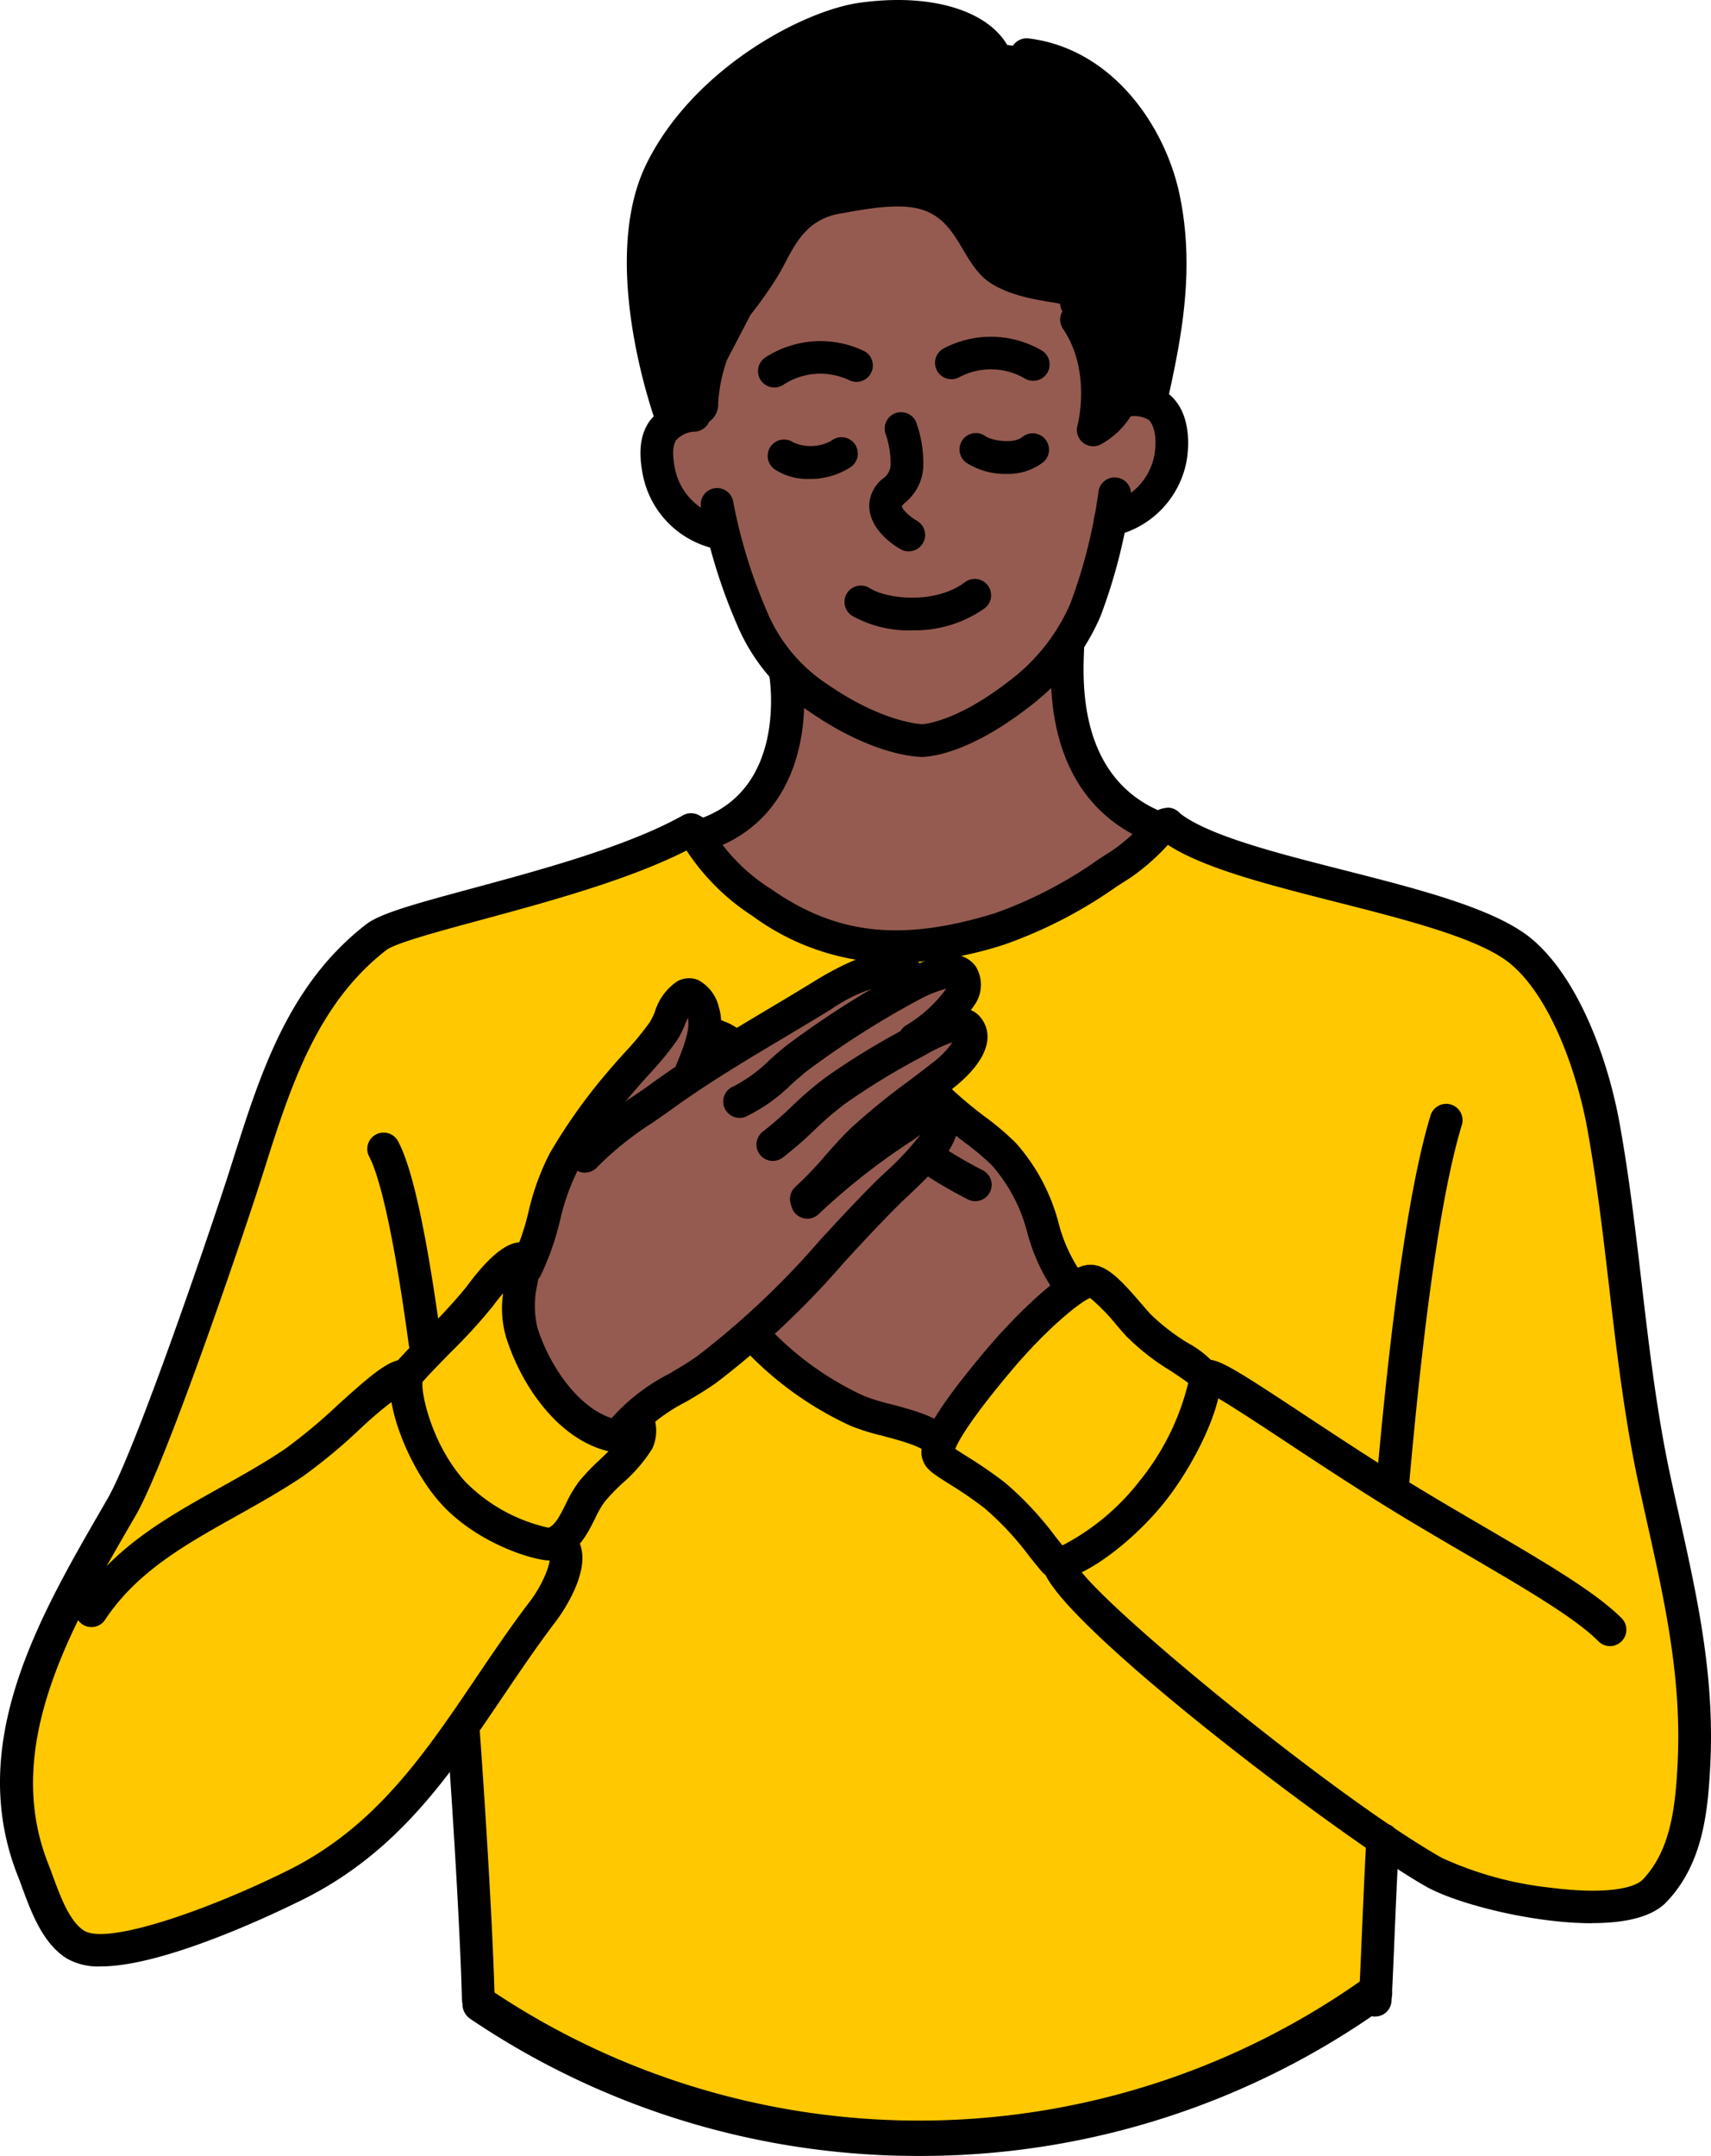 <?xml version="1.0" encoding="UTF-8"?>
<svg xmlns="http://www.w3.org/2000/svg" xmlns:xlink="http://www.w3.org/1999/xlink" id="Group_18009" data-name="Group 18009" width="155.432" height="195.839" viewBox="0 0 155.432 195.839">
  <defs>
    <clipPath id="clip-path">
      <rect id="Rectangle_2362" data-name="Rectangle 2362" width="155.432" height="195.839" fill="none"></rect>
    </clipPath>
  </defs>
  <g id="Group_18008" data-name="Group 18008" clip-path="url(#clip-path)">
    <path id="Path_12120" data-name="Path 12120" d="M2.191,205.251a33.976,33.976,0,0,1,1.172-8.86,55.731,55.731,0,0,1,4.475-10.675c1.512-2.858,3.092-5.342,4.967-9.12,2.437-4.911,5.44-13.873,7.516-19.864,2.705-7.8,4.359-13.854,6.542-19.015a42.281,42.281,0,0,1,3.667-6.352,15.692,15.692,0,0,1,4.926-4.777c2.373-1.187,6.363-2.132,10.582-3.261A96.244,96.244,0,0,0,60.186,118.7c1.427-.662,3.229-1.253,3.545-1.526.148-.128.836,1.444,2.245,1.353,7.594-.492,30.569-.775,38.3-.994a6.425,6.425,0,0,0,2.747-.877,12.5,12.5,0,0,0,1.959,1.321,31.75,31.75,0,0,0,4.045,1.63c5.41,1.907,12.308,2.745,18.748,5.066,2.791,1.006,6.252,2.525,8.387,4.584,1.775,1.711,3.486,5.3,4.561,8.184A54.219,54.219,0,0,1,147.4,150.4c.516,4.29,1.056,8.829,1.359,11.255.281,2.243.882,7.792,1.786,12.031,1.384,6.482,3.169,13.446,3.9,20.447.812,7.807.325,15.495-3.209,19.207-1.846,1.94-5.505,1.854-9.254,1.415a33.878,33.878,0,0,1-9.743-2.291,31.622,31.622,0,0,1-5.8-3.562l-.727,14.547s-23.669,11.9-43.651,11.9-37.808-11.856-37.808-11.856L42.8,198.81s-.841,1.1-1.928,2.575a36.867,36.867,0,0,1-5.831,6.52,48.036,48.036,0,0,1-13.772,7.877c-2.441.781-5.984,2.351-8.908,2.846-1.35.228-3.137.582-3.981.186-2.541-1.191-3.5-3.731-4.332-6.468-.717-2.369-1.794-4.745-1.854-7.1" transform="translate(-0.783 -41.753)" fill="#ffc800" fill-rule="evenodd"></path>
    <path id="Path_12121" data-name="Path 12121" d="M98.675,8.481c3.411-3.128,9.635-6.329,13.012-6.416,3.151-.081,4.821-.8,7.808,1.489,1.954,1.526,5.876.75,9.41,2.461a15.009,15.009,0,0,1,6.565,5.688,24.2,24.2,0,0,1,2.4,5.569s1.207,7.514.728,10.793-2.329,10.2-2.329,10.2-4.054,4.384-7.338,3.68c-5.55-1.209-11.916-7.915-15.18-7.832-3.939.1-13.5,9.356-18.74,7.013-1.481-.638-3.838-9.136-4.182-13.745a21.235,21.235,0,0,1,1.117-9.15,29.182,29.182,0,0,1,6.732-9.746" transform="translate(-32.487 -0.678)" fill-rule="evenodd"></path>
    <path id="Path_12122" data-name="Path 12122" d="M103.847,71.184a27.874,27.874,0,0,1-2.828-4.882,60.7,60.7,0,0,1-2.439-7.258,6.859,6.859,0,0,1-5.647-5.035C91.452,48.978,95.6,48.2,95.6,48.2l1.363.84a1.913,1.913,0,0,0,1.424-1.926,14.353,14.353,0,0,1,.8-3.962l2.147-4.109a38.559,38.559,0,0,0,2.5-3.555c1.3-2.173,2.121-5.122,5.824-5.668,1.57-.266,5.154-1.033,7.312-.3,3.181,1.045,3.5,4.528,5.795,6.384,2.413,1.852,6.7,1.967,6.7,2.193.031,1.238,2.08,2.086,2.715,4.886.505,2.127-.4,6.542-.167,6.648,1.253.532,3.988-2.58,3.988-2.58s4.271-.335,3.3,5.884c-.491,2.828-5.494,5.322-5.494,5.322a34.623,34.623,0,0,1-1.743,6.689,24.231,24.231,0,0,1-3.542,6.02s-6.514,6.475-11.519,6.9-13.159-6.68-13.159-6.68" transform="translate(-33.147 -10.453)" fill="#955b50" fill-rule="evenodd"></path>
    <path id="Path_12123" data-name="Path 12123" d="M106.577,86.3a4.158,4.158,0,0,0,1.641-.069c1.194-.094,2.408-.2,3.6-.335,4.438-.485,8.675-.837,13.068-1.736,1.357-.277,2.713-.542,4.072-.8.787-.152,1.752-.746,2.57-.6.993.172.7,2.233.721,2.916a52.536,52.536,0,0,0,.217,7.4c.073.435.305,4.638,2.358,7.383,2.136,2.854,6.088,4.254,5.793,4.669-1,1.415-3.356,2.757-5.623,4.229-5.028,3.265-11.483,6.316-14.952,6.16-1.931-.087-6.162.351-9.848-1.02-5.119-1.9-9.8-6.043-11.284-8.76-.065-.121,3.623-1.1,5.97-4.442,1.512-2.154,2.047-7.172,2.059-7.294a27.012,27.012,0,0,0-.06-5.491c-.137-1.176-.3-2.2-.3-2.2" transform="translate(-35.4 -29.611)" fill="#955b50" fill-rule="evenodd"></path>
    <path id="Path_12124" data-name="Path 12124" d="M73.451,165.527s.211-.453.611-1.348a26.749,26.749,0,0,0,1.436-4,27.952,27.952,0,0,1,1.341-4.728,41.243,41.243,0,0,1,2.771-4.457c.671-.864,2.014-2.475,2.834-3.535s1.831-2.086,2.616-2.991a12.157,12.157,0,0,0,1.67-2.39c.441-.819.425-1.434,1.138-2.145s1.131-.914,1.529-.386a2.9,2.9,0,0,1,.81,1.6,7.692,7.692,0,0,1-.022,1.67,1.834,1.834,0,0,1,1.228.239,8.031,8.031,0,0,1,1.526,1.037s1.109-.692,2.054-1.186,3.026-1.735,4.31-2.526,3.276-1.971,4.276-2.487a10.831,10.831,0,0,1,3.009-.97,1.82,1.82,0,0,1,1.653.253c.519.329.562.438.531.943s.364.187,1.075-.128a9.475,9.475,0,0,1,1.963-.638,1.9,1.9,0,0,1,1.687.177,1.128,1.128,0,0,1,.308,1.282,6.4,6.4,0,0,1-1.354,1.98,37.756,37.756,0,0,1-2.933,2.558s.84-.3,1.552-.627a7.023,7.023,0,0,1,2.2-.693.973.973,0,0,1,1.111.678,2.239,2.239,0,0,1-.385,1.706,11.515,11.515,0,0,1-1.983,2.086c-.664.568-1.589,1.31-2.427,1.931s-2.039,1.446-3.042,2.294-1.727,1.488-2.333,2.107-1.4,1.581-2.255,2.55-2.113,2.246-2.113,2.246a8,8,0,0,0,1.825-1.2c.885-.785,1.967-1.779,2.949-2.511s1.9-1.417,3.049-2.227a15,15,0,0,1,2.457-1.558c.781-.358,1.03-.391,1.361-.108s.317.738.206,1.413a6.489,6.489,0,0,1-1.3,2.33,38.241,38.241,0,0,1-3.032,3.056c-.749.69-1.261,1.171-2.425,2.436s-2.542,2.731-3.445,3.589-2.981,3.222-3.979,4.3-2.608,2.6-3.576,3.443-2.338,1.957-3.424,2.785-2.326,1.365-3.536,2.143a17.476,17.476,0,0,0-2.807,1.994,15.782,15.782,0,0,0-1.641,2,8.607,8.607,0,0,1-3.927-1.754,25.519,25.519,0,0,1-2.213-2.274,23.094,23.094,0,0,1-2.1-3.611,8.989,8.989,0,0,1-.975-3.194,10.546,10.546,0,0,1,.142-3.14" transform="translate(-26.211 -48.977)" fill="#955b50" fill-rule="evenodd"></path>
    <path id="Path_12125" data-name="Path 12125" d="M123.127,185.994a8.415,8.415,0,0,0-1.8-1.108c-.65-.2-2.128-.772-3.074-.97A18.828,18.828,0,0,1,115.1,182.9a15.6,15.6,0,0,1-3.32-1.851c-1.257-.877-1.935-1.373-2.769-2.035a20.153,20.153,0,0,1-1.816-1.633c-.52-.512-1.621-1.59-1.621-1.59l3.248-17.335,13.084-4.749a7.684,7.684,0,0,0,.977.988,26.048,26.048,0,0,0,2.461,2.1,27.329,27.329,0,0,1,2.581,2.078,16.74,16.74,0,0,1,2.2,2.38A10.339,10.339,0,0,1,131.616,164c.464,1.124.593,1.727,1.062,3.088a16.12,16.12,0,0,0,1.229,3.068,15,15,0,0,0,1.388,1.981s-.464.387-1.593,1.415-1.544,1.494-2.724,2.6a21.434,21.434,0,0,0-2.7,3.042c-.986,1.273-1.479,1.793-2.153,2.677s-1.491,1.859-1.854,2.43-1.145,1.694-1.145,1.694" transform="translate(-37.785 -55.012)" fill="#955b50" fill-rule="evenodd"></path>
    <path id="Path_12126" data-name="Path 12126" d="M119.722,93.017h0c-.163,0-4.058-.06-9.745-4.018a16.762,16.762,0,0,1-6.1-7.376,48.8,48.8,0,0,1-3.233-10.5.524.524,0,1,1,1.024-.22,47.848,47.848,0,0,0,3.153,10.269,15.626,15.626,0,0,0,5.755,6.969c5.393,3.752,9.117,3.831,9.155,3.831a.524.524,0,0,1,0,1.047" transform="translate(-36.015 -25.227)"></path>
    <path id="Path_12127" data-name="Path 12127" d="M119.185,93.444h0c-.443,0-4.466-.134-10.3-4.19a17.627,17.627,0,0,1-6.425-7.758,49.71,49.71,0,0,1-3.3-10.711,1.487,1.487,0,0,1,2.907-.623,47.027,47.027,0,0,0,3.076,10.046,14.614,14.614,0,0,0,5.437,6.6c5.071,3.529,8.591,3.661,8.626,3.662a1.487,1.487,0,0,1-.021,2.973" transform="translate(-35.479 -24.691)"></path>
    <path id="Path_12128" data-name="Path 12128" d="M127.1,70.535a.523.523,0,0,1-.25-.064c-.1-.055-2.457-1.362-2.371-3.246a2.315,2.315,0,0,1,.935-1.635,2.532,2.532,0,0,0,1-1.92,9.627,9.627,0,0,0-.518-3.186.523.523,0,1,1,1.009-.28,10.3,10.3,0,0,1,.552,3.565,3.547,3.547,0,0,1-1.331,2.588c-.392.364-.581.555-.6.922-.056,1.212,1.806,2.262,1.825,2.272a.523.523,0,0,1-.251.983" transform="translate(-44.553 -21.41)"></path>
    <path id="Path_12129" data-name="Path 12129" d="M126.568,70.96a1.493,1.493,0,0,1-.713-.182c-.3-.166-2.983-1.694-2.871-4.134a3.245,3.245,0,0,1,1.241-2.3,1.6,1.6,0,0,0,.7-1.285,8.5,8.5,0,0,0-.486-2.858,1.487,1.487,0,0,1,2.865-.8,10.948,10.948,0,0,1,.581,3.935,4.461,4.461,0,0,1-1.633,3.182,3.17,3.17,0,0,0-.313.317c0,.291.723.975,1.354,1.332a1.487,1.487,0,0,1-.722,2.786m-.213-1.1,0,0,0,0m.422-.771h0" transform="translate(-44.016 -20.873)"></path>
    <path id="Path_12130" data-name="Path 12130" d="M98.623,69.733a.512.512,0,0,1-.093-.008,7.613,7.613,0,0,1-6.192-5.891c-.256-1.23-.489-3.015.44-4.312a4.3,4.3,0,0,1,3.14-1.576.524.524,0,0,1,.128,1.04,3.285,3.285,0,0,0-2.417,1.146c-.524.733-.609,1.841-.265,3.488a6.572,6.572,0,0,0,5.352,5.074.524.524,0,0,1-.092,1.039" transform="translate(-32.967 -20.738)"></path>
    <path id="Path_12131" data-name="Path 12131" d="M98.085,70.16a1.483,1.483,0,0,1-.264-.024,8.57,8.57,0,0,1-6.963-6.642c-.293-1.407-.551-3.465.6-5.069a5.211,5.211,0,0,1,3.806-1.971,1.487,1.487,0,1,1,.361,2.951,2.461,2.461,0,0,0-1.751.752c-.352.491-.387,1.384-.106,2.731a5.612,5.612,0,0,0,4.581,4.323,1.487,1.487,0,0,1-.263,2.95m.078-1.919h0Z" transform="translate(-32.429 -20.201)"></path>
    <path id="Path_12132" data-name="Path 12132" d="M109.265,52.023a.523.523,0,0,1-.3-.954,8.2,8.2,0,0,1,7.95-.567.524.524,0,0,1-.466.938,7.138,7.138,0,0,0-6.888.49.525.525,0,0,1-.3.092" transform="translate(-38.919 -17.789)"></path>
    <path id="Path_12133" data-name="Path 12133" d="M108.729,52.45a1.486,1.486,0,0,1-.849-2.707,9.194,9.194,0,0,1,8.929-.638,1.487,1.487,0,1,1-1.325,2.661,6.126,6.126,0,0,0-5.912.422,1.48,1.48,0,0,1-.843.262m7.613-2.408h0" transform="translate(-38.383 -17.253)"></path>
    <path id="Path_12134" data-name="Path 12134" d="M156.809,67.707a.523.523,0,0,1-.119-1.033,6.573,6.573,0,0,0,5.085-5.343c.258-1.752-.054-3.228-.835-3.944a3.246,3.246,0,0,0-3.045-.417.524.524,0,0,1-.242-1.019,4.2,4.2,0,0,1,4,.665c1.5,1.372,1.312,3.865,1.163,4.873a7.613,7.613,0,0,1-5.882,6.205.509.509,0,0,1-.119.014" transform="translate(-55.936 -19.954)"></path>
    <path id="Path_12135" data-name="Path 12135" d="M156.272,68.132a1.486,1.486,0,0,1-.337-2.934,5.609,5.609,0,0,0,4.351-4.553c.249-1.686-.132-2.718-.534-3.086a2.56,2.56,0,0,0-2.172-.191,1.487,1.487,0,0,1-.688-2.893c2.056-.487,3.693-.187,4.87.891,1.835,1.684,1.636,4.563,1.465,5.724a8.577,8.577,0,0,1-6.615,7,1.476,1.476,0,0,1-.339.039m-.1-1.915h0Z" transform="translate(-55.399 -19.416)"></path>
    <path id="Path_12136" data-name="Path 12136" d="M112.913,65.233a4.5,4.5,0,0,1-2.579-.7.524.524,0,1,1,.6-.856,4.756,4.756,0,0,0,4.561-.169.523.523,0,1,1,.636.832,5.73,5.73,0,0,1-3.221.9" transform="translate(-39.41 -22.691)"></path>
    <path id="Path_12137" data-name="Path 12137" d="M112.376,65.659a5.4,5.4,0,0,1-3.134-.878,1.486,1.486,0,1,1,1.713-2.43,3.92,3.92,0,0,0,3.422-.148,1.486,1.486,0,1,1,1.8,2.363,6.677,6.677,0,0,1-3.805,1.092m3.173-1.926,0,0,0,0" transform="translate(-38.874 -22.154)"></path>
    <path id="Path_12138" data-name="Path 12138" d="M126.144,86.149a9.609,9.609,0,0,1-4.925-1.176.524.524,0,1,1,.569-.879,9.9,9.9,0,0,0,9.746-.582.523.523,0,1,1,.63.835,10.067,10.067,0,0,1-6.019,1.8" transform="translate(-43.3 -29.852)"></path>
    <path id="Path_12139" data-name="Path 12139" d="M125.607,86.575a10.524,10.524,0,0,1-5.449-1.331,1.486,1.486,0,1,1,1.616-2.5c1.5.971,5.925,1.505,8.643-.543a1.486,1.486,0,1,1,1.789,2.374,10.988,10.988,0,0,1-6.6,1.995m5.971-2.833h0" transform="translate(-42.762 -29.315)"></path>
    <path id="Path_12140" data-name="Path 12140" d="M130.252,92.5h-.007a.524.524,0,0,1,0-1.047h0c.045,0,3.2-.063,8.355-4.055a18.4,18.4,0,0,0,5.945-7.485,47.855,47.855,0,0,0,2.624-10.428.523.523,0,1,1,1.034.166,48.762,48.762,0,0,1-2.692,10.666,19.443,19.443,0,0,1-6.272,7.91c-5.417,4.2-8.772,4.273-8.993,4.273" transform="translate(-46.43 -24.71)"></path>
    <path id="Path_12141" data-name="Path 12141" d="M129.716,92.923h-.008a1.487,1.487,0,0,1,.005-2.974c.012,0,2.969-.134,7.766-3.853a17.429,17.429,0,0,0,5.643-7.088,47.114,47.114,0,0,0,2.566-10.217,1.486,1.486,0,1,1,2.934.474,49.625,49.625,0,0,1-2.758,10.892,20.4,20.4,0,0,1-6.57,8.293c-5.608,4.346-9.19,4.472-9.579,4.472m.017-1.048h0m16.988-22.918h0Z" transform="translate(-45.893 -24.173)"></path>
    <path id="Path_12142" data-name="Path 12142" d="M141.75,51.2a.516.516,0,0,1-.275-.079,7.144,7.144,0,0,0-6.9-.135.524.524,0,0,1-.514-.912,8.2,8.2,0,0,1,7.97.159.523.523,0,0,1-.277.968" transform="translate(-47.885 -17.571)"></path>
    <path id="Path_12143" data-name="Path 12143" d="M141.212,51.63a1.486,1.486,0,0,1-.783-.223,6.134,6.134,0,0,0-5.925-.115,1.488,1.488,0,0,1-2.023-.567,1.485,1.485,0,0,1,.566-2.024,9.2,9.2,0,0,1,8.95.18,1.487,1.487,0,0,1-.786,2.749m.225-1.865,0,0,0,0" transform="translate(-47.348 -17.036)"></path>
    <path id="Path_12144" data-name="Path 12144" d="M140.546,64.553a5.675,5.675,0,0,1-3.075-.836.524.524,0,0,1,.607-.854c.871.62,3.33,1.047,4.543.027a.524.524,0,1,1,.674.8,4.259,4.259,0,0,1-2.749.862" transform="translate(-49.123 -22.465)"></path>
    <path id="Path_12145" data-name="Path 12145" d="M140.01,64.98a6.6,6.6,0,0,1-3.632-1.014,1.486,1.486,0,0,1,1.72-2.425c.6.427,2.582.736,3.368.075a1.487,1.487,0,0,1,1.913,2.276,5.229,5.229,0,0,1-3.368,1.087" transform="translate(-48.587 -21.928)"></path>
    <path id="Path_12146" data-name="Path 12146" d="M156.33,38.984a.514.514,0,0,1-.112-.012.524.524,0,0,1-.4-.623c1.07-4.924,2.4-11.051,1.121-17.5-1.09-5.636-5.326-12.072-12.055-12.889a.524.524,0,1,1,.126-1.04c7.249.88,11.8,7.733,12.955,13.727,1.325,6.655-.033,12.9-1.124,17.92a.524.524,0,0,1-.511.412" transform="translate(-51.69 -2.477)"></path>
    <path id="Path_12147" data-name="Path 12147" d="M155.792,39.411a1.485,1.485,0,0,1-1.454-1.8c1.052-4.838,2.362-10.856,1.119-17.106-1.026-5.308-4.976-11.361-11.226-12.119a1.489,1.489,0,0,1-1.3-1.657,1.5,1.5,0,0,1,1.648-1.3c7.735.939,12.571,8.174,13.793,14.5,1.363,6.848-.019,13.2-1.129,18.308a1.5,1.5,0,0,1-1.453,1.171M144.462,6.472h0Z" transform="translate(-51.153 -1.941)"></path>
    <path id="Path_12148" data-name="Path 12148" d="M93.266,38.95a.524.524,0,0,1-.492-.344c-.211-.579-5.117-14.256-.891-22.8,4.067-8.2,13.378-13.221,18.389-14.036,6.635-.989,11.883.7,13.067,4.2a.524.524,0,0,1-.992.336c-1.017-3-5.8-4.407-11.913-3.5-4.791.779-13.709,5.6-17.613,13.466-4.029,8.146.886,21.839.936,21.976a.522.522,0,0,1-.313.671.515.515,0,0,1-.179.032" transform="translate(-32.273 -0.533)"></path>
    <path id="Path_12149" data-name="Path 12149" d="M92.735,39.379a1.492,1.492,0,0,1-1.4-.977c-.217-.595-5.253-14.654-.849-23.556,4.218-8.5,13.89-13.713,19.1-14.559,7.121-1.06,12.795.883,14.133,4.837a1.485,1.485,0,0,1-.932,1.885,1.457,1.457,0,0,1-1.126-.071,1.476,1.476,0,0,1-.758-.858c-.849-2.507-5.312-3.679-10.86-2.854C105.46,3.969,96.907,8.6,93.154,16.165c-3.835,7.753.93,21.084.978,21.218a1.488,1.488,0,0,1-1.4,2m.413-1.637h0Z" transform="translate(-31.743 0)"></path>
    <path id="Path_12150" data-name="Path 12150" d="M153.544,55.48a.524.524,0,0,1-.5-.666c.015-.052,1.441-5.274-1.427-9.55a.524.524,0,0,1,.869-.584,13.109,13.109,0,0,1,1.828,9.105,5.483,5.483,0,0,0,1.731-3.992.531.531,0,0,1,.54-.506.524.524,0,0,1,.506.541,6.283,6.283,0,0,1-3.328,5.6.518.518,0,0,1-.216.047" transform="translate(-54.232 -15.908)"></path>
    <path id="Path_12151" data-name="Path 12151" d="M153.007,55.906a1.487,1.487,0,0,1-1.431-1.89c.013-.046,1.3-4.884-1.3-8.753a1.487,1.487,0,1,1,2.47-1.655,12.624,12.624,0,0,1,1.951,5.008,1.5,1.5,0,0,1,1.368-.828,1.487,1.487,0,0,1,1.449,1.537,7.284,7.284,0,0,1-3.892,6.449,1.477,1.477,0,0,1-.614.133" transform="translate(-53.695 -15.371)"></path>
    <path id="Path_12152" data-name="Path 12152" d="M141.453,22.933c-5.6,0-8.981-3.979-10.738-6.048a7.287,7.287,0,0,0-.909-.978c-1.725-.858-4.555.239-6.31,3.555a.523.523,0,1,1-.925-.49c2.131-4.027,5.553-5.07,7.693-4.007a5.059,5.059,0,0,1,1.249,1.242c1.921,2.262,5.918,6.969,12.756,5.332a.524.524,0,0,1,.245,1.018,13.119,13.119,0,0,1-3.06.376" transform="translate(-43.847 -5.217)"></path>
    <path id="Path_12153" data-name="Path 12153" d="M140.916,23.362h0c-6.045,0-9.709-4.312-11.47-6.384-.213-.252-.544-.641-.691-.784-1.267-.565-3.506.467-4.945,3.185a1.487,1.487,0,1,1-2.627-1.391c2.415-4.565,6.427-5.683,8.973-4.419a5.34,5.34,0,0,1,1.554,1.481c1.935,2.278,5.539,6.518,11.8,5.018a1.487,1.487,0,0,1,.694,2.891,14.13,14.13,0,0,1-3.285.4" transform="translate(-43.31 -4.683)"></path>
    <path id="Path_12154" data-name="Path 12154" d="M158.837,108.109a.519.519,0,0,1-.195-.038c-8.912-3.567-8.557-13.23-8.44-16.406.008-.229.016-.423.017-.575a.5.5,0,0,1,.53-.518.525.525,0,0,1,.518.53c0,.159-.01.361-.018.6-.11,2.993-.444,12.1,7.783,15.4a.524.524,0,0,1-.195,1.01" transform="translate(-53.746 -32.416)"></path>
    <path id="Path_12155" data-name="Path 12155" d="M158.3,108.535a1.486,1.486,0,0,1-.55-.105c-9.545-3.82-9.171-13.994-9.048-17.336.009-.23.015-.408.017-.548a1.514,1.514,0,0,1,.471-1.085,1.45,1.45,0,0,1,1.074-.387,1.48,1.48,0,0,1,1.429,1.5c0,.161-.01.362-.018.6-.1,2.85-.42,11.449,7.178,14.491a1.487,1.487,0,0,1-.553,2.867m.164-1.895h0Z" transform="translate(-53.208 -31.879)"></path>
    <path id="Path_12156" data-name="Path 12156" d="M98.7,110.147a.524.524,0,0,1-.152-1.025c9.452-2.869,7.423-14.286,7.4-14.4a.523.523,0,1,1,1.026-.207c.7,3.445.6,12.964-8.123,15.61a.546.546,0,0,1-.152.022" transform="translate(-35.138 -33.677)"></path>
    <path id="Path_12157" data-name="Path 12157" d="M98.162,110.572a1.486,1.486,0,0,1-.432-2.909c8.6-2.609,6.754-13.192,6.734-13.3a1.487,1.487,0,0,1,2.916-.578c.745,3.682.62,13.867-8.786,16.722a1.5,1.5,0,0,1-.432.064m8.192-16.579,0,.014,0-.014" transform="translate(-34.601 -33.14)"></path>
    <path id="Path_12158" data-name="Path 12158" d="M12.645,216.208a.523.523,0,0,1-.436-.812c3.158-4.772,7.771-7.352,12.654-10.083,1.952-1.092,3.97-2.22,5.868-3.495a49.276,49.276,0,0,0,4.94-4.106c3.022-2.727,4.647-4.137,5.7-3.845a.523.523,0,0,1-.277,1.009c-.6-.092-3.084,2.132-4.725,3.614a50.15,50.15,0,0,1-5.057,4.2c-1.934,1.3-3.971,2.437-5.941,3.539-4.769,2.668-9.275,5.187-12.292,9.747a.523.523,0,0,1-.437.235" transform="translate(-4.339 -69.373)"></path>
    <path id="Path_12159" data-name="Path 12159" d="M12.108,216.632a1.486,1.486,0,0,1-1.239-2.308c3.286-4.965,8-7.6,12.985-10.39,1.944-1.087,3.941-2.2,5.8-3.455a48.666,48.666,0,0,0,4.831-4.021c3.462-3.124,5.057-4.488,6.606-4.059a1.487,1.487,0,0,1-.521,2.915,34.629,34.629,0,0,0-4.093,3.351,50.517,50.517,0,0,1-5.166,4.282c-1.965,1.32-4.019,2.469-6,3.58-4.669,2.611-9.074,5.075-11.962,9.439a1.481,1.481,0,0,1-1.24.667m-.367-1.729h0" transform="translate(-3.801 -68.834)"></path>
    <path id="Path_12160" data-name="Path 12160" d="M9.705,219.38a4.919,4.919,0,0,1-2.582-.573c-1.908-1.186-2.885-3.844-3.67-5.979-.139-.381-.273-.742-.4-1.07-4.565-11.551,1.947-22.8,7.693-32.72l.39-.674c2.625-4.537,9.513-24.816,11.127-29.857l.428-1.341c2.417-7.607,4.918-15.473,11.717-20.728,1.142-.882,4.549-1.8,9.263-3.079,6.351-1.718,14.256-3.856,19.363-6.721a.524.524,0,0,1,.512.913c-5.221,2.929-13.195,5.086-19.6,6.82-4.25,1.149-7.92,2.142-8.9,2.9-6.541,5.055-8.991,12.763-11.359,20.217l-.428,1.343c-1.689,5.274-8.513,25.387-11.219,30.062l-.39.674c-5.627,9.718-12,20.732-7.625,31.812.133.335.268.7.412,1.093.729,1.985,1.637,4.455,3.24,5.451,2.987,1.858,14.033-2.744,19.457-5.437,8.144-4.043,12.645-10.7,17.409-17.749,1.553-2.3,3.16-4.674,4.911-6.974.993-1.306,2.774-4.5,1.592-5.478a.524.524,0,1,1,.668-.806c2.328,1.926-1.389,6.869-1.427,6.919-1.733,2.276-3.331,4.64-4.876,6.925-4.844,7.167-9.42,13.936-17.811,18.1-2.276,1.129-12.336,5.961-17.893,5.961" transform="translate(-0.542 -41.721)"></path>
    <path id="Path_12161" data-name="Path 12161" d="M9.163,219.808h0a5.75,5.75,0,0,1-3.09-.718c-2.19-1.361-3.23-4.19-4.065-6.464-.137-.374-.268-.727-.395-1.049-4.736-11.984,1.9-23.445,7.755-33.558l.39-.674c2.584-4.467,9.436-24.647,11.045-29.668l.426-1.34c2.462-7.747,5.009-15.759,12.046-21.2,1.294-1,4.6-1.893,9.594-3.245,6.307-1.705,14.147-3.826,19.15-6.633a1.487,1.487,0,1,1,1.455,2.593c-5.326,2.988-13.364,5.162-19.822,6.909-3.8,1.029-7.734,2.092-8.56,2.73-6.3,4.872-8.706,12.433-11.03,19.746l-.428,1.344c-1.7,5.3-8.558,25.507-11.3,30.252l-.391.674c-5.517,9.529-11.77,20.329-7.563,30.975.133.336.27.707.413,1.1.686,1.865,1.53,4.162,2.851,4.983,2.078,1.293,11.049-1.772,18.52-5.482,7.916-3.93,12.348-10.485,17.039-17.426,1.56-2.308,3.174-4.695,4.942-7.017,1.315-1.728,2.017-3.81,1.745-4.152a1.487,1.487,0,0,1,1.895-2.292c2.961,2.45-.829,7.656-1.271,8.242-1.716,2.254-3.3,4.6-4.839,6.873-4.925,7.286-9.569,14.157-18.188,18.435-2.864,1.422-12.65,6.061-18.321,6.062" transform="translate(0 -41.185)"></path>
    <path id="Path_12162" data-name="Path 12162" d="M74.134,165.786a.523.523,0,0,1-.463-.767,22.806,22.806,0,0,0,1.612-4.624,22.05,22.05,0,0,1,1.826-5.069,49.661,49.661,0,0,1,5.6-7.767c.367-.429.744-.848,1.122-1.265a27.084,27.084,0,0,0,2.355-2.859,6.718,6.718,0,0,0,.546-1.117,4.3,4.3,0,0,1,1.589-2.261,1.212,1.212,0,0,1,1.063-.089,2.927,2.927,0,0,1,1.337,1.847c.555,1.737-.336,3.92-.988,5.513l-.1.236a.523.523,0,1,1-.97-.394l.1-.238c.59-1.445,1.4-3.424.96-4.8A2.146,2.146,0,0,0,89,140.942c-.027-.01-.068-.028-.167.029a3.545,3.545,0,0,0-1.136,1.752,7.546,7.546,0,0,1-.645,1.3A27.8,27.8,0,0,1,84.61,147c-.371.411-.743.822-1.1,1.243a48.691,48.691,0,0,0-5.483,7.6,21,21,0,0,0-1.729,4.831,23.627,23.627,0,0,1-1.7,4.838.524.524,0,0,1-.464.28" transform="translate(-26.346 -50.066)"></path>
    <path id="Path_12163" data-name="Path 12163" d="M73.6,166.212a1.487,1.487,0,0,1-1.316-2.177,22.086,22.086,0,0,0,1.535-4.425,22.854,22.854,0,0,1,1.915-5.291,50.658,50.658,0,0,1,5.711-7.922c.371-.436.754-.86,1.138-1.285a26.183,26.183,0,0,0,2.272-2.754,6.152,6.152,0,0,0,.452-.941,5.107,5.107,0,0,1,2.009-2.736,2.175,2.175,0,0,1,1.887-.144,3.725,3.725,0,0,1,1.9,2.45c.661,2.07-.307,4.44-1.014,6.171l-.1.236a1.487,1.487,0,0,1-2.754-1.12l.1-.24c.488-1.2,1.219-2.986.962-4.043-.091.195-.177.4-.248.568a8.364,8.364,0,0,1-.736,1.47,28.665,28.665,0,0,1-2.526,3.077l-.059.065c-.345.382-.69.765-1.026,1.157a47.753,47.753,0,0,0-5.376,7.442,20.271,20.271,0,0,0-1.639,4.61,24.354,24.354,0,0,1-1.772,5.036,1.485,1.485,0,0,1-1.318.8m14.611-19.548h0Zm.564-5.392h0Z" transform="translate(-25.81 -49.529)"></path>
    <path id="Path_12164" data-name="Path 12164" d="M82.468,154.269a.524.524,0,0,1-.385-.878,30.669,30.669,0,0,1,5.348-4.325c.588-.406,1.178-.813,1.763-1.237,3.356-2.43,6.9-4.543,10.333-6.587,1.4-.836,2.852-1.7,4.276-2.578,1.757-1.083,4.256-2.407,6.184-2.557a2.553,2.553,0,0,1,2.125.7,1.215,1.215,0,0,1,.1,1.227.523.523,0,1,1-.97-.394c.042-.1.049-.177.022-.214a1.728,1.728,0,0,0-1.2-.271c-1.81.142-4.358,1.567-5.715,2.4-1.431.882-2.884,1.748-4.29,2.586-3.41,2.032-6.936,4.134-10.255,6.536-.591.428-1.188.84-1.782,1.25a29.438,29.438,0,0,0-5.172,4.173.52.52,0,0,1-.385.169" transform="translate(-29.329 -48.71)"></path>
    <path id="Path_12165" data-name="Path 12165" d="M81.932,154.7a1.487,1.487,0,0,1-1.093-2.494,31.393,31.393,0,0,1,5.51-4.466c.591-.407,1.17-.806,1.744-1.223,3.388-2.453,6.95-4.576,10.395-6.629,1.407-.839,2.853-1.7,4.274-2.577,2.687-1.657,4.912-2.564,6.613-2.7a3.516,3.516,0,0,1,2.978,1.087,2.188,2.188,0,0,1,.219,2.157,1.486,1.486,0,0,1-2.838-.284c-.041,0-.082,0-.121,0a14.2,14.2,0,0,0-5.29,2.264c-1.425.879-2.873,1.742-4.273,2.577-3.418,2.037-6.923,4.126-10.212,6.506-.6.433-1.2.848-1.8,1.262a28.751,28.751,0,0,0-5.01,4.033,1.493,1.493,0,0,1-1.094.48m27.883-17.958v0" transform="translate(-28.792 -48.175)"></path>
    <path id="Path_12166" data-name="Path 12166" d="M104.35,149.469a.523.523,0,0,1-.2-1.006,14.024,14.024,0,0,0,3.56-2.566c.578-.513,1.176-1.043,1.782-1.5a83.955,83.955,0,0,1,10.3-6.521,12.022,12.022,0,0,1,3.512-1.268,1.657,1.657,0,0,1,1.72.627,2.245,2.245,0,0,1-.066,2.321,13.789,13.789,0,0,1-4.391,4.158.524.524,0,0,1-.589-.866,13.07,13.07,0,0,0,4.059-3.791,1.3,1.3,0,0,0,.126-1.225c-.148-.215-.472-.218-.716-.187a11.092,11.092,0,0,0-3.158,1.153,82.811,82.811,0,0,0-10.164,6.436c-.572.431-1.128.923-1.716,1.446a14.747,14.747,0,0,1-3.847,2.746.52.52,0,0,1-.2.042" transform="translate(-37.16 -48.884)"></path>
    <path id="Path_12167" data-name="Path 12167" d="M103.813,149.895a1.486,1.486,0,0,1-.579-2.856,13.35,13.35,0,0,0,3.294-2.4c.564-.5,1.2-1.067,1.845-1.55a84.872,84.872,0,0,1,10.417-6.6,12.954,12.954,0,0,1,3.838-1.374,2.6,2.6,0,0,1,2.643,1.034,3.187,3.187,0,0,1-.012,3.325,14.633,14.633,0,0,1-4.7,4.5,1.487,1.487,0,0,1-1.674-2.459,12.194,12.194,0,0,0,3.7-3.363,11.641,11.641,0,0,0-2.394.957,82.09,82.09,0,0,0-10.042,6.357c-.544.41-1.083.889-1.655,1.4a15.461,15.461,0,0,1-4.113,2.914,1.468,1.468,0,0,1-.577.118" transform="translate(-36.623 -48.347)"></path>
    <path id="Path_12168" data-name="Path 12168" d="M112.1,161.013a.524.524,0,0,1-.346-.917,31.692,31.692,0,0,0,2.757-2.875c.772-.876,1.57-1.782,2.442-2.6a61.831,61.831,0,0,1,5.04-4.091c.731-.551,1.458-1.1,2.164-1.655,1.43-1.123,2.87-2.74,2.222-3.6-.112-.146-.722-.489-3.98,1.312l-.272.149a65.181,65.181,0,0,0-7.009,4.277,30.17,30.17,0,0,0-2.975,2.545,34.459,34.459,0,0,1-2.751,2.392.523.523,0,1,1-.629-.836,34.041,34.041,0,0,0,2.667-2.321,30.78,30.78,0,0,1,3.082-2.633,66.1,66.1,0,0,1,7.123-4.348l.258-.142c2.129-1.177,4.425-2.219,5.324-1.025,1.348,1.793-1.237,4.132-2.412,5.055-.712.559-1.444,1.112-2.18,1.668a61,61,0,0,0-4.956,4.019c-.835.783-1.617,1.669-2.373,2.527a32.471,32.471,0,0,1-2.85,2.97.522.522,0,0,1-.345.13" transform="translate(-38.853 -51.581)"></path>
    <path id="Path_12169" data-name="Path 12169" d="M111.566,161.436a1.487,1.487,0,0,1-.983-2.6,30.973,30.973,0,0,0,2.671-2.79c.788-.894,1.6-1.817,2.506-2.664a62.519,62.519,0,0,1,5.118-4.157c.726-.548,1.448-1.092,2.15-1.644a7.971,7.971,0,0,0,1.811-1.867,15.586,15.586,0,0,0-2.509,1.178l-.275.151a64.3,64.3,0,0,0-6.913,4.217,29.412,29.412,0,0,0-2.862,2.451,35.2,35.2,0,0,1-2.844,2.471,1.487,1.487,0,1,1-1.788-2.376,33.077,33.077,0,0,0,2.583-2.251,31.518,31.518,0,0,1,3.187-2.718,67.109,67.109,0,0,1,7.227-4.413l.248-.135c1.757-.972,5.036-2.785,6.556-.761,1.31,1.741.367,4.071-2.586,6.391-.7.552-1.424,1.1-2.149,1.645a60.8,60.8,0,0,0-4.923,3.987c-.8.751-1.568,1.62-2.309,2.461a33.176,33.176,0,0,1-2.936,3.056,1.484,1.484,0,0,1-.982.37m-3.288-6.8h0" transform="translate(-38.317 -51.04)"></path>
    <path id="Path_12170" data-name="Path 12170" d="M87.843,186.378a.523.523,0,0,1-.414-.844,17.3,17.3,0,0,1,5.125-3.967c.875-.517,1.78-1.052,2.6-1.637a75.735,75.735,0,0,0,11.309-10.675c1.6-1.739,3.26-3.536,4.987-5.253.271-.27.595-.574.945-.9,1.562-1.469,4.176-3.927,3.88-5.4-.015-.076-.06-.255-.144-.288-.292-.112-1.02.254-2.163,1.09-.161.118-.293.214-.382.27a61.011,61.011,0,0,0-8.615,6.766.524.524,0,0,1-.71-.77,62.043,62.043,0,0,1,8.764-6.88c.076-.048.187-.13.325-.23,1.106-.81,2.262-1.571,3.16-1.222a1.311,1.311,0,0,1,.791,1.057c.411,2.046-2.248,4.546-4.189,6.371-.343.322-.659.62-.924.882-1.711,1.7-3.361,3.49-4.956,5.22a76.524,76.524,0,0,1-11.47,10.818c-.855.611-1.779,1.158-2.674,1.686a16.278,16.278,0,0,0-4.829,3.708.523.523,0,0,1-.414.2" transform="translate(-31.253 -55.957)"></path>
    <path id="Path_12171" data-name="Path 12171" d="M87.307,186.8a1.487,1.487,0,0,1-1.175-2.4,18.024,18.024,0,0,1,5.4-4.206c.862-.509,1.746-1.032,2.527-1.591a74.939,74.939,0,0,0,11.161-10.545c1.626-1.763,3.284-3.56,5.017-5.283.275-.275.605-.586.964-.922a26.052,26.052,0,0,0,3.129-3.354q-.15.106-.326.234c-.182.134-.332.241-.433.306a60,60,0,0,0-8.479,6.661,1.487,1.487,0,1,1-2.016-2.185,62.977,62.977,0,0,1,8.9-6.985c.057-.036.129-.091.219-.156l.054-.04c1.04-.761,2.611-1.911,4.077-1.341a2.255,2.255,0,0,1,1.386,1.764c.516,2.57-2.368,5.283-4.474,7.262-.36.338-.656.617-.9.864-1.694,1.684-3.336,3.464-4.922,5.185a77.229,77.229,0,0,1-11.622,10.953c-.889.636-1.833,1.193-2.744,1.732a15.6,15.6,0,0,0-4.559,3.47,1.478,1.478,0,0,1-1.174.575" transform="translate(-30.716 -55.421)"></path>
    <path id="Path_12172" data-name="Path 12172" d="M207.08,217.953a.525.525,0,0,1-.372-.154c-2.186-2.2-6.825-4.913-12.2-8.052-2.493-1.458-5.073-2.965-7.6-4.539-3.154-1.962-6.161-3.948-8.815-5.7-3.227-2.131-6.558-4.332-7.395-4.568a.523.523,0,0,1-.727-.646.628.628,0,0,1,.4-.383c.693-.233,2.2.692,8.3,4.724,2.648,1.748,5.648,3.731,8.791,5.684,2.52,1.567,5.092,3.07,7.58,4.525,5.435,3.176,10.128,5.919,12.411,8.217a.524.524,0,0,1-.372.893" transform="translate(-60.823 -69.39)"></path>
    <path id="Path_12173" data-name="Path 12173" d="M206.543,218.374a1.478,1.478,0,0,1-1.054-.439c-2.1-2.114-6.687-4.8-12-7.9-2.5-1.46-5.084-2.971-7.627-4.552-3.152-1.96-6.153-3.942-8.8-5.69-2.543-1.68-5.914-3.906-6.958-4.388a1.491,1.491,0,0,1-.685-.078,1.485,1.485,0,0,1-.891-1.906,1.586,1.586,0,0,1,1-.969c1.131-.379,2.2.254,9.134,4.835l.076.051c2.621,1.73,5.591,3.692,8.693,5.62,2.51,1.561,5.076,3.061,7.557,4.511,5.494,3.211,10.237,5.982,12.608,8.37a1.487,1.487,0,0,1-1.055,2.535m.312-1.8h0Z" transform="translate(-60.285 -68.847)"></path>
    <path id="Path_12174" data-name="Path 12174" d="M197.961,215.382c-5.2,0-11.929-1.705-14.6-3.209-8.774-4.939-33.653-24.5-34.324-28.28a.523.523,0,1,1,1.031-.183c.518,2.92,23.9,21.974,33.807,27.551,4.1,2.305,16.7,4.618,19.4,1.777,2.782-2.929,3.216-7.094,3.42-11.109.4-7.859-1.155-14.85-2.8-22.251q-.353-1.581-.707-3.2c-1.309-6.029-2.026-12.167-2.72-18.1-.548-4.7-1.116-9.554-1.973-14.306-.931-5.169-3.409-12.36-7.327-15.615-2.923-2.428-9.683-4.148-16.222-5.81-6.362-1.618-12.371-3.147-15.4-5.343a.524.524,0,0,1,.615-.848c2.869,2.078,9.059,3.653,15.045,5.175,6.651,1.692,13.529,3.441,16.633,6.02,4.131,3.431,6.68,10.636,7.69,16.235.862,4.786,1.431,9.659,1.982,14.371.69,5.911,1.4,12.024,2.7,18q.352,1.617.706,3.194c1.665,7.472,3.237,14.531,2.828,22.532-.215,4.211-.678,8.589-3.707,11.777-1.111,1.169-3.39,1.623-6.074,1.623" transform="translate(-53.339 -41.643)"></path>
    <path id="Path_12175" data-name="Path 12175" d="M197.424,215.808c-5.394,0-12.272-1.756-15.072-3.332-7.6-4.281-33.979-24.326-34.8-28.951A1.487,1.487,0,1,1,150.48,183c.753,2.618,23.388,21.285,33.331,26.882a31.846,31.846,0,0,0,9.873,2.7c5.026.642,7.611.034,8.357-.749,2.556-2.69,2.961-6.66,3.156-10.495.4-7.73-1.148-14.658-2.782-21.992q-.353-1.582-.708-3.2c-1.321-6.084-2.04-12.242-2.735-18.2-.546-4.68-1.111-9.52-1.964-14.247-.9-5.01-3.276-11.956-6.995-15.045-2.756-2.29-9.41-3.982-15.844-5.617-6.456-1.643-12.55-3.193-15.73-5.5a1.487,1.487,0,1,1,1.745-2.408c2.72,1.971,8.819,3.522,14.718,5.022,6.759,1.72,13.741,3.5,17.01,6.212,4.33,3.6,6.983,11.039,8.022,16.8.866,4.8,1.436,9.684,1.987,14.4.694,5.937,1.4,12.015,2.692,17.939q.344,1.583.69,3.126l.014.064c1.679,7.537,3.266,14.656,2.85,22.79-.224,4.391-.715,8.965-3.97,12.392-1.212,1.276-3.49,1.922-6.773,1.922" transform="translate(-52.802 -41.106)"></path>
    <path id="Path_12176" data-name="Path 12176" d="M144.186,172.457a.519.519,0,0,1-.413-.2,16.175,16.175,0,0,1-2.668-5.559,15.794,15.794,0,0,0-3.423-6.487,24.067,24.067,0,0,0-2.55-2.161,38.062,38.062,0,0,1-4.064-3.5.524.524,0,0,1,.762-.719,37.124,37.124,0,0,0,3.948,3.4,23.967,23.967,0,0,1,2.685,2.288,16.67,16.67,0,0,1,3.639,6.867,15.137,15.137,0,0,0,2.5,5.232.524.524,0,0,1-.412.846" transform="translate(-46.859 -54.998)"></path>
    <path id="Path_12177" data-name="Path 12177" d="M143.65,172.884a1.478,1.478,0,0,1-1.172-.571,17.21,17.21,0,0,1-2.827-5.861,14.793,14.793,0,0,0-3.223-6.137,24.484,24.484,0,0,0-2.423-2.043,38.808,38.808,0,0,1-4.174-3.6,1.487,1.487,0,0,1,2.161-2.044,36.622,36.622,0,0,0,3.844,3.3,24.249,24.249,0,0,1,2.809,2.4,17.7,17.7,0,0,1,3.839,7.216,14.189,14.189,0,0,0,2.337,4.933,1.486,1.486,0,0,1-.257,2.087,1.494,1.494,0,0,1-.914.314m.346-1.757h0Z" transform="translate(-46.323 -54.462)"></path>
    <path id="Path_12178" data-name="Path 12178" d="M135.341,166.462a.515.515,0,0,1-.241-.059,40.2,40.2,0,0,1-4.288-2.521.523.523,0,1,1,.594-.862,39.191,39.191,0,0,0,4.177,2.454.523.523,0,0,1-.242.988" transform="translate(-46.738 -58.313)"></path>
    <path id="Path_12179" data-name="Path 12179" d="M134.8,166.887a1.489,1.489,0,0,1-.686-.168,40.989,40.989,0,0,1-4.39-2.583,1.486,1.486,0,1,1,1.688-2.447,38.324,38.324,0,0,0,4.073,2.392,1.487,1.487,0,0,1-.685,2.806m.2-1.877h0Z" transform="translate(-46.201 -57.776)"></path>
    <path id="Path_12180" data-name="Path 12180" d="M125.23,160.665a.523.523,0,0,1-.333-.119l-.579-.475a.524.524,0,0,1,.664-.81l.58.476a.523.523,0,0,1-.333.928" transform="translate(-44.426 -56.959)"></path>
    <path id="Path_12181" data-name="Path 12181" d="M124.694,161.092a1.487,1.487,0,0,1-.945-.34l-.577-.473a1.487,1.487,0,1,1,1.886-2.3l.58.476a1.486,1.486,0,0,1-.943,2.636m-.144-1.9a.445.445,0,0,0-.2.136.438.438,0,0,0-.1.219.433.433,0,0,0,.195-.136.445.445,0,0,0,.1-.219m.42.073h0" transform="translate(-43.89 -56.422)"></path>
    <path id="Path_12182" data-name="Path 12182" d="M123.187,198.856a.522.522,0,0,1-.383-.167c-.733-.788-2.707-1.314-4.449-1.776a19.6,19.6,0,0,1-2.718-.85,29.98,29.98,0,0,1-9.407-6.79.524.524,0,0,1,.767-.713,28.9,28.9,0,0,0,9.071,6.548,18.924,18.924,0,0,0,2.556.792c1.97.524,4.007,1.065,4.947,2.076a.523.523,0,0,1-.383.88" transform="translate(-37.97 -67.427)"></path>
    <path id="Path_12183" data-name="Path 12183" d="M122.65,199.282a1.488,1.488,0,0,1-1.09-.476c-.543-.584-2.536-1.113-3.99-1.5a20.161,20.161,0,0,1-2.867-.9,30.954,30.954,0,0,1-9.716-7.012,1.486,1.486,0,1,1,2.179-2.023,27.932,27.932,0,0,0,8.76,6.324,18.8,18.8,0,0,0,2.408.74c2.106.56,4.277,1.138,5.405,2.351a1.486,1.486,0,0,1-1.089,2.5m.32-1.788,0,0,0,0m-17.216-8.815h0" transform="translate(-37.433 -66.89)"></path>
    <path id="Path_12184" data-name="Path 12184" d="M101.921,147.46a.524.524,0,0,1-.459-.27,5.023,5.023,0,0,0-1.924-.847.524.524,0,0,1,.148-1.037c.43.061,2.281.632,2.693,1.378a.524.524,0,0,1-.458.776" transform="translate(-35.465 -52.004)"></path>
    <path id="Path_12185" data-name="Path 12185" d="M101.384,147.887a1.488,1.488,0,0,1-1.193-.6,5.465,5.465,0,0,0-1.325-.528,1.487,1.487,0,0,1,.417-2.944c.026,0,2.66.523,3.4,1.865a1.487,1.487,0,0,1-.582,2.021,1.49,1.49,0,0,1-.718.185m.384-1.7h0Z" transform="translate(-34.928 -51.468)"></path>
    <path id="Path_12186" data-name="Path 12186" d="M66.618,269.429a.524.524,0,0,1-.523-.51c-.134-5.222-.667-14.789-1.358-24.373a.524.524,0,1,1,1.045-.075c.692,9.6,1.226,19.184,1.36,24.422a.523.523,0,0,1-.509.537Z" transform="translate(-23.169 -87.324)"></path>
    <path id="Path_12187" data-name="Path 12187" d="M66.081,269.854a1.478,1.478,0,0,1-1.486-1.45c-.134-5.213-.666-14.762-1.356-24.327a1.486,1.486,0,0,1,2.965-.214c.693,9.608,1.228,19.212,1.363,24.467a1.489,1.489,0,0,1-1.448,1.524h-.039m.44-1.5h0Z" transform="translate(-22.632 -86.787)"></path>
    <path id="Path_12188" data-name="Path 12188" d="M57.746,180.395a.524.524,0,0,1-.518-.453c-1.25-9.212-2.53-15.244-3.7-17.446A.523.523,0,1,1,54.45,162c1.248,2.342,2.532,8.33,3.816,17.8a.524.524,0,0,1-.448.589.53.53,0,0,1-.071,0" transform="translate(-19.135 -57.884)"></path>
    <path id="Path_12189" data-name="Path 12189" d="M57.209,180.822a1.492,1.492,0,0,1-1.472-1.286c-1.641-12.1-2.959-15.923-3.6-17.123a1.486,1.486,0,0,1,.614-2.011,1.493,1.493,0,0,1,2.011.614c1.32,2.478,2.6,8.4,3.92,18.119a1.489,1.489,0,0,1-1.273,1.674,1.71,1.71,0,0,1-.2.013m.437-1.546h0Z" transform="translate(-18.598 -57.348)"></path>
    <path id="Path_12190" data-name="Path 12190" d="M194.267,275.075h-.04a.524.524,0,0,1-.482-.562c.057-.738.15-2.944.259-5.5.132-3.113.283-6.64.428-9.084a.524.524,0,0,1,1.045.062c-.145,2.435-.3,5.959-.428,9.066-.109,2.564-.2,4.778-.261,5.534a.524.524,0,0,1-.521.483" transform="translate(-69.342 -92.855)"></path>
    <path id="Path_12191" data-name="Path 12191" d="M193.729,275.5c-.022,0-.085,0-.106,0a1.487,1.487,0,0,1-1.378-1.6c.055-.718.148-2.895.256-5.415.128-3,.284-6.667.431-9.152a1.486,1.486,0,0,1,2.968.176c-.146,2.459-.3,6.114-.426,9.052l-.015.362c-.1,2.4-.191,4.467-.248,5.2a1.491,1.491,0,0,1-1.481,1.373m-.439-1.52h0" transform="translate(-68.805 -92.318)"></path>
    <path id="Path_12192" data-name="Path 12192" d="M196.714,191.989l-.046,0a.523.523,0,0,1-.476-.568c1.423-16.17,3.07-27.406,4.9-33.4a.523.523,0,0,1,1,.306c-1.806,5.92-3.44,17.085-4.856,33.182a.523.523,0,0,1-.521.478" transform="translate(-70.218 -56.425)"></path>
    <path id="Path_12193" data-name="Path 12193" d="M196.177,192.415c-.026,0-.1,0-.123-.005A1.49,1.49,0,0,1,194.7,190.8c1.429-16.235,3.09-27.537,4.936-33.591a1.486,1.486,0,1,1,2.843.869c-1.786,5.853-3.407,16.951-4.818,32.984a1.478,1.478,0,0,1-1.481,1.356" transform="translate(-69.681 -55.888)"></path>
    <path id="Path_12194" data-name="Path 12194" d="M70.252,204.229a16.2,16.2,0,0,1-9.189-4.843c-3.359-3.7-5.275-10.2-3.99-11.653.749-.847,1.754-1.876,2.727-2.871a47.49,47.49,0,0,0,3.615-3.943c.509-.693,3.108-4.132,4.391-3.619.441.175.618.641.524,1.385-.052.415-.112.815-.171,1.206a9.413,9.413,0,0,0,.023,4.427c1.251,3.989,4.409,8.537,8.384,9.1.315.046.473-.121.728-.769.117-.3.337-.849.877-.727a.868.868,0,0,1,.6.531,3.041,3.041,0,0,1-.074,2.113,13.278,13.278,0,0,1-2.508,2.894,18.242,18.242,0,0,0-1.738,1.809,9.81,9.81,0,0,0-.975,1.688c-.656,1.316-1.4,2.809-3,3.254a.89.89,0,0,1-.223.022M67.306,178.36a14.012,14.012,0,0,0-3.047,3.178,47.815,47.815,0,0,1-3.711,4.056c-.964.986-1.96,2.005-2.692,2.832-.607.687.494,6.418,3.981,10.255a15.776,15.776,0,0,0,8.4,4.507c1.111-.311,1.69-1.474,2.3-2.7a10.759,10.759,0,0,1,1.092-1.871,19.4,19.4,0,0,1,1.836-1.917,12.515,12.515,0,0,0,2.319-2.651.833.833,0,0,0,.055-.2,1.428,1.428,0,0,1-1.424.6c-4.449-.625-7.846-5.382-9.238-9.818a10.354,10.354,0,0,1-.059-4.9c.057-.382.116-.774.168-1.181.01-.078.015-.142.016-.194m.5.259h0Z" transform="translate(-20.283 -63.439)"></path>
    <path id="Path_12195" data-name="Path 12195" d="M69.716,204.658c-1.484,0-6.6-1.533-9.9-5.158-3.273-3.6-5.9-10.792-4-12.939.761-.86,1.769-1.892,2.744-2.889a47.461,47.461,0,0,0,3.544-3.856c2.315-3.157,4.174-4.484,5.525-3.944a2.021,2.021,0,0,1,1.122,2.4c-.053.423-.114.831-.174,1.229a8.569,8.569,0,0,0-.01,3.994c1.16,3.7,4,7.672,7.254,8.369l.042-.106c.556-1.409,1.483-1.429,1.987-1.314a1.839,1.839,0,0,1,1.271,1.078A3.922,3.922,0,0,1,79,194.5a13.964,13.964,0,0,1-2.677,3.112,17.744,17.744,0,0,0-1.652,1.714,9.28,9.28,0,0,0-.869,1.52c-.71,1.424-1.592,3.194-3.609,3.754a1.8,1.8,0,0,1-.48.058Zm-11.581-16.23c-.161.979.826,5.711,3.881,9.071a15.159,15.159,0,0,0,7.568,4.178c.623-.274,1.06-1.15,1.56-2.154a11.473,11.473,0,0,1,1.2-2.04,19.854,19.854,0,0,1,1.924-2.014c.255-.243.511-.489.759-.735-4.5-1.056-7.889-5.86-9.3-10.349a9.35,9.35,0,0,1-.276-4c-.312.359-.636.76-.951,1.189a48.286,48.286,0,0,1-3.8,4.16c-.915.936-1.859,1.9-2.568,2.694m18.027,3.5h0" transform="translate(-19.748 -62.904)"></path>
    <path id="Path_12196" data-name="Path 12196" d="M143.373,207.051a.986.986,0,0,1-.783-.316c-.318-.367-.674-.813-1.086-1.328a28.179,28.179,0,0,0-4.269-4.588,38.612,38.612,0,0,0-3.325-2.281c-1.188-.749-1.721-1.1-1.917-1.506-.244-.512-.814-1.714,5.578-9.291,2.767-3.279,6.656-6.947,8.413-7.286,1.221-.241,2.529,1.282,4.191,3.2.252.291.508.587.768.88a19.505,19.505,0,0,0,3.673,2.86,9.027,9.027,0,0,1,2.351,1.856c.792,1.247-1.406,7-4.741,11.181-2.941,3.686-7.157,6.585-8.82,6.619h-.032m.008-1h0Zm-.037-.043c.806.128,4.955-2.333,8.063-6.227,3.449-4.321,4.946-9.3,4.667-9.981a10.361,10.361,0,0,0-2.035-1.53,20.223,20.223,0,0,1-3.881-3.039c-.262-.3-.521-.6-.775-.889-1.149-1.327-2.58-2.976-3.2-2.858-1.13.218-4.538,3.056-7.81,6.934-5.79,6.863-5.486,8.053-5.433,8.165a9.209,9.209,0,0,0,1.529,1.07,39.926,39.926,0,0,1,3.411,2.342,28.958,28.958,0,0,1,4.444,4.759c.379.476.722.906,1.021,1.253m2.739-25.037h0Z" transform="translate(-47.195 -64.577)"></path>
    <path id="Path_12197" data-name="Path 12197" d="M142.839,207.476a1.962,1.962,0,0,1-1.51-.645c-.324-.374-.681-.822-1.1-1.34a27.463,27.463,0,0,0-4.127-4.45,37.627,37.627,0,0,0-3.244-2.225c-1.3-.819-1.951-1.23-2.272-1.908-.548-1.15-.558-2.895,5.711-10.325,2.051-2.43,6.563-7.146,8.966-7.611,1.754-.346,3.217,1.339,5.065,3.473l.1.117c.228.264.46.532.7.8a18.894,18.894,0,0,0,3.483,2.694,9.114,9.114,0,0,1,2.633,2.143c1.232,1.938-1.619,8.313-4.8,12.3-2.933,3.675-7.4,6.937-9.553,6.981h-.051m0-1v0Zm-9.4-10.826c.3.2.734.478,1.007.65a40.8,40.8,0,0,1,3.491,2.4,29.687,29.687,0,0,1,4.6,4.918c.234.293.446.559.64.795a21.232,21.232,0,0,0,6.941-5.77,22.636,22.636,0,0,0,4.48-8.978c-.329-.27-1.114-.788-1.614-1.119a20.985,20.985,0,0,1-4.084-3.213c-.239-.27-.474-.542-.706-.809l-.076-.087a18.091,18.091,0,0,0-2.432-2.5c-.91.367-3.871,2.719-7.116,6.564-3.865,4.581-4.873,6.489-5.135,7.149m-.3-.225Zm21.473-5.943h0" transform="translate(-46.66 -64.039)"></path>
    <path id="Path_12198" data-name="Path 12198" d="M116.243,127.934a21.054,21.054,0,0,1-12.5-4.093,19.44,19.44,0,0,1-6.339-6.671.524.524,0,0,1,.925-.492,17.793,17.793,0,0,0,6.014,6.3c6.24,4.356,12.372,5.029,21.163,2.321a39.448,39.448,0,0,0,9.683-5.031q.623-.4,1.25-.8a17.9,17.9,0,0,0,3.121-2.775l.1-.11c.473-.522.848-.887,1.276-.833a.635.635,0,0,1,.487.338.523.523,0,0,1-.559.761,6.034,6.034,0,0,0-.426.437l-.119.129a18.713,18.713,0,0,1-3.319,2.938q-.625.4-1.245.8a40.867,40.867,0,0,1-9.942,5.151,32.648,32.648,0,0,1-9.576,1.63" transform="translate(-34.842 -41.427)"></path>
    <path id="Path_12199" data-name="Path 12199" d="M115.707,128.36a21.9,21.9,0,0,1-13.046-4.267,20.337,20.337,0,0,1-6.639-7.008,1.487,1.487,0,0,1,2.624-1.4,16.911,16.911,0,0,0,5.716,5.968c5.967,4.164,11.857,4.8,20.329,2.19a38.675,38.675,0,0,0,9.439-4.916c.423-.272.841-.54,1.26-.807a17.066,17.066,0,0,0,2.939-2.625l.091-.1a2.523,2.523,0,0,1,2.105-1.138,1.6,1.6,0,0,1,1.217.842,1.485,1.485,0,0,1-.989,2.149l-.124.135-.132.144a19.606,19.606,0,0,1-3.512,3.1l-1.242.795a41.571,41.571,0,0,1-10.178,5.261,33.5,33.5,0,0,1-9.859,1.673" transform="translate(-34.305 -40.89)"></path>
    <path id="Path_12200" data-name="Path 12200" d="M106.907,295.842a72.558,72.558,0,0,1-40.772-12.455,1.605,1.605,0,0,1,1.8-2.661,69.746,69.746,0,0,0,79.417-1.018,1.605,1.605,0,1,1,1.865,2.613,72.426,72.426,0,0,1-42.307,13.521" transform="translate(-23.417 -100.003)"></path>
  </g>
</svg>
